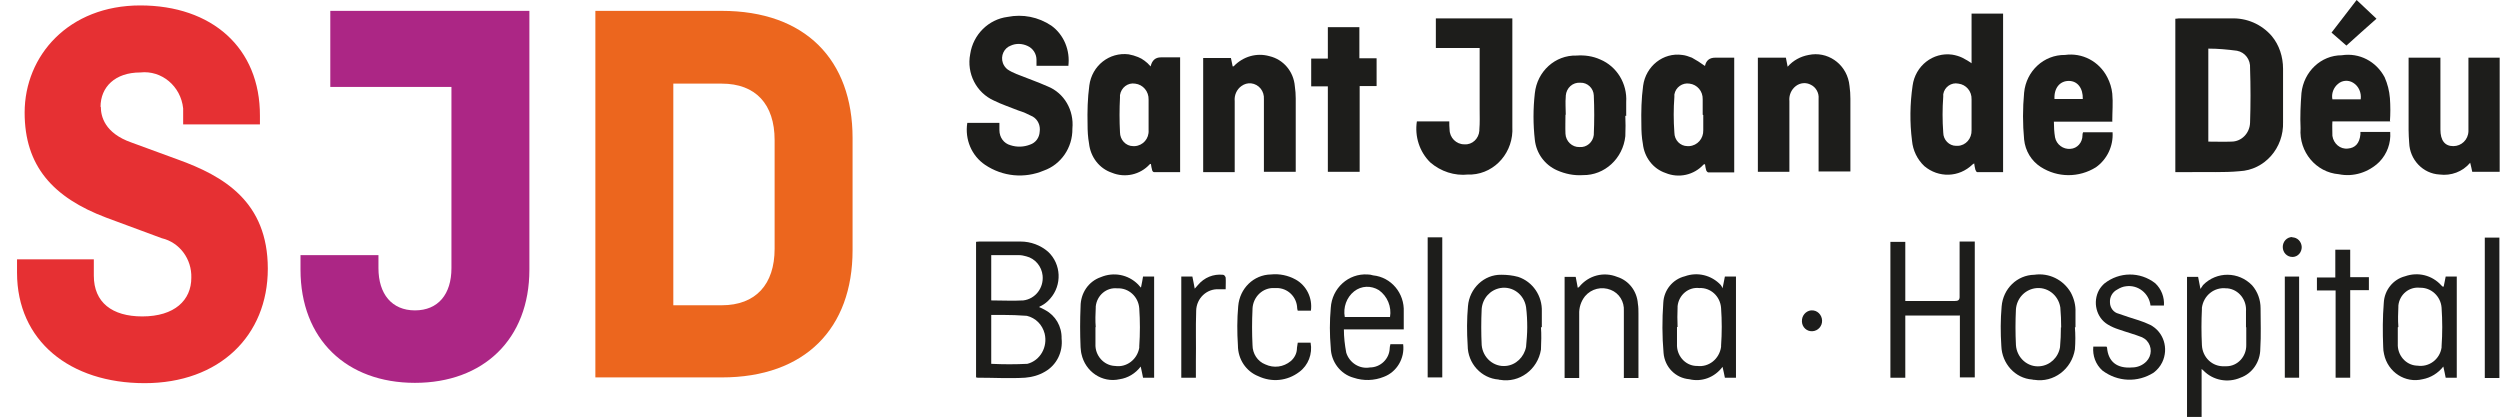 <svg width="144" height="24" viewBox="0 0 144 24" fill="none" xmlns="http://www.w3.org/2000/svg">
<g id="Capa_1" clip-path="url(#clip0_0_6089)">
<g id="Group">
<path id="Vector" d="M5.791 6.157C5.791 5.009 6.631 4.174 8.078 4.174C9.305 4.035 10.415 4.957 10.55 6.243C10.55 6.33 10.55 6.435 10.55 6.522V7.165H14.972V6.678C14.989 2.748 12.197 0.313 8.078 0.313C3.958 0.313 1.419 3.2 1.419 6.487C1.419 9.548 3.033 11.374 6.127 12.539L9.322 13.722C10.348 13.965 11.054 14.922 11.02 16C11.02 17.287 10.062 18.226 8.195 18.226C6.463 18.226 5.404 17.426 5.404 15.878V14.939H0.981V15.704C0.981 19.635 4.025 22.07 8.33 22.07C12.635 22.07 15.426 19.339 15.426 15.478C15.426 11.617 12.887 10.139 10.23 9.183L7.573 8.209C6.026 7.67 5.808 6.696 5.808 6.157" fill="#E63033"/>
<path id="Vector_2" d="M49.108 14.417V7.948C49.108 3.443 46.384 0.626 41.574 0.626H34.293V21.739H41.574C46.384 21.739 49.108 18.904 49.108 14.417ZM44.618 14.33C44.618 16.383 43.525 17.583 41.574 17.583H38.783V4.817H41.574C43.525 4.817 44.618 6 44.618 8.07V14.348V14.33Z" fill="#EC661E"/>
<path id="Vector_3" d="M30.493 15.548V0.626H19.025V5.009H26.003V15.444C26.003 16.956 25.23 17.878 23.901 17.878C22.573 17.878 21.799 16.939 21.799 15.444V14.696H17.309V15.53C17.309 19.548 19.966 22.052 23.901 22.052C27.836 22.052 30.493 19.548 30.493 15.53" fill="#AC2685"/>
<path id="Vector_4" d="M127.199 8.157C127.67 8.157 128.091 8.174 128.528 8.157C129.116 8.157 129.587 7.67 129.604 7.061C129.638 6.017 129.638 4.974 129.604 3.93C129.638 3.443 129.318 3.009 128.847 2.922C128.309 2.852 127.754 2.8 127.199 2.8V8.174V8.157ZM125.299 9.913V1.078C125.299 1.078 125.417 1.078 125.484 1.061C126.493 1.061 127.502 1.061 128.528 1.061C129.402 1.026 130.26 1.391 130.848 2.07C131.286 2.591 131.504 3.27 131.504 3.965C131.504 4.991 131.504 6 131.504 7.026C131.555 8.522 130.445 9.791 128.999 9.861C128.091 9.948 127.166 9.896 126.258 9.913H125.299Z" fill="#1D1D1B"/>
<path id="Vector_5" d="M61.551 3.791H59.702V3.443C59.702 3.096 59.5 2.783 59.18 2.643C58.878 2.504 58.525 2.487 58.222 2.626C57.835 2.765 57.616 3.217 57.768 3.635C57.818 3.774 57.919 3.913 58.037 4C58.188 4.104 58.373 4.191 58.541 4.261C59.147 4.504 59.752 4.713 60.341 4.974C61.299 5.357 61.871 6.348 61.77 7.409C61.787 8.504 61.114 9.478 60.122 9.826C59.012 10.296 57.751 10.174 56.742 9.496C55.968 8.974 55.565 8.035 55.716 7.078H57.566C57.566 7.235 57.566 7.374 57.566 7.496C57.566 7.913 57.818 8.261 58.205 8.365C58.575 8.487 58.978 8.47 59.332 8.33C59.651 8.226 59.87 7.93 59.886 7.583C59.937 7.235 59.786 6.887 59.483 6.713C59.214 6.574 58.945 6.452 58.659 6.365C58.188 6.174 57.7 6.017 57.246 5.791C56.237 5.339 55.666 4.226 55.884 3.113C56.053 1.983 56.944 1.113 58.037 0.974C58.911 0.8 59.803 0.974 60.559 1.478C61.282 2 61.652 2.904 61.535 3.809" fill="#1D1D1B"/>
<path id="Vector_6" d="M113.562 6.591V5.722C113.579 5.252 113.243 4.87 112.805 4.817C112.402 4.73 111.998 5.009 111.931 5.426C111.931 5.478 111.931 5.513 111.931 5.565C111.88 6.261 111.88 6.939 111.931 7.635C111.931 8.052 112.267 8.4 112.671 8.4C112.704 8.4 112.738 8.4 112.772 8.4C113.226 8.383 113.579 7.983 113.562 7.496C113.562 7.2 113.562 6.887 113.562 6.591ZM113.562 3.652V0.783H115.378V9.913C114.89 9.913 114.386 9.913 113.882 9.913C113.848 9.913 113.797 9.826 113.781 9.774C113.747 9.652 113.73 9.53 113.713 9.409C113.663 9.443 113.629 9.461 113.612 9.478C112.839 10.226 111.662 10.261 110.838 9.565C110.434 9.183 110.182 8.661 110.132 8.104C109.997 7.061 110.014 5.983 110.165 4.939C110.317 3.791 111.342 2.991 112.452 3.148C112.654 3.183 112.839 3.235 113.024 3.322C113.226 3.426 113.411 3.53 113.596 3.67" fill="#1D1D1B"/>
<path id="Vector_7" d="M66.159 6.609V5.739C66.176 5.27 65.839 4.87 65.385 4.817C64.965 4.748 64.578 5.043 64.511 5.478C64.511 5.53 64.511 5.565 64.511 5.617C64.477 6.278 64.477 6.957 64.511 7.617C64.511 8.052 64.847 8.417 65.268 8.417C65.301 8.417 65.335 8.417 65.368 8.417C65.839 8.383 66.192 7.983 66.159 7.496V6.626M66.276 3.826C66.355 3.478 66.551 3.304 66.865 3.304H67.975V9.913C67.47 9.913 66.966 9.913 66.462 9.913C66.428 9.913 66.361 9.843 66.361 9.791C66.327 9.67 66.31 9.565 66.293 9.443C66.26 9.443 66.243 9.443 66.226 9.461C65.671 10.07 64.797 10.261 64.04 9.948C63.317 9.704 62.812 9.043 62.728 8.261C62.661 7.896 62.644 7.53 62.644 7.165C62.627 6.417 62.644 5.67 62.745 4.922C62.897 3.774 63.906 2.991 65.015 3.13C65.2 3.165 65.385 3.217 65.553 3.287C65.688 3.339 65.806 3.409 65.923 3.496C66.041 3.583 66.159 3.687 66.26 3.809" fill="#1D1D1B"/>
<path id="Vector_8" d="M98.075 6.609C98.075 6.313 98.075 6 98.075 5.722C98.092 5.252 97.755 4.87 97.318 4.817C96.915 4.748 96.511 5.026 96.444 5.443C96.444 5.496 96.444 5.53 96.444 5.583C96.393 6.261 96.393 6.939 96.444 7.635C96.444 8.07 96.78 8.417 97.2 8.417C97.234 8.417 97.268 8.417 97.301 8.417C97.772 8.383 98.125 7.983 98.108 7.496C98.108 7.2 98.108 6.922 98.108 6.626M98.209 3.791C98.277 3.478 98.473 3.322 98.798 3.322H99.891V9.93C99.386 9.93 98.882 9.93 98.394 9.93C98.361 9.93 98.293 9.861 98.277 9.809C98.243 9.704 98.226 9.583 98.209 9.461C98.176 9.461 98.142 9.461 98.125 9.478C97.57 10.087 96.696 10.278 95.939 9.965C95.216 9.722 94.712 9.061 94.628 8.278C94.56 7.913 94.543 7.548 94.543 7.183C94.527 6.435 94.543 5.687 94.644 4.939C94.796 3.809 95.805 3.009 96.898 3.165C97.083 3.183 97.268 3.252 97.453 3.322C97.705 3.461 97.957 3.617 98.192 3.791" fill="#1D1D1B"/>
<path id="Vector_9" d="M85.211 2.765H82.705V1.061H87.111V7.304C87.195 8.73 86.153 9.965 84.774 10.052C84.706 10.052 84.639 10.052 84.572 10.052C83.782 10.139 82.991 9.878 82.386 9.357C81.764 8.748 81.478 7.861 81.612 6.991H83.479C83.479 7.165 83.479 7.304 83.496 7.461C83.496 7.93 83.882 8.313 84.337 8.313H84.353C84.807 8.348 85.177 7.983 85.211 7.53C85.211 7.513 85.211 7.496 85.211 7.461C85.245 7.061 85.228 6.661 85.228 6.261V2.765H85.211Z" fill="#1D1D1B"/>
<path id="Vector_10" d="M74.634 9.896H72.801V5.722C72.835 5.252 72.515 4.852 72.061 4.8C71.859 4.783 71.674 4.835 71.506 4.957C71.237 5.148 71.086 5.478 71.119 5.826V9.913H69.303V3.339H70.901C70.934 3.496 70.968 3.652 71.002 3.826C71.035 3.826 71.052 3.826 71.069 3.809C71.607 3.252 72.381 3.026 73.121 3.235C73.928 3.426 74.516 4.122 74.583 4.974C74.617 5.2 74.634 5.443 74.634 5.67C74.634 6.991 74.634 8.313 74.634 9.617V9.896Z" fill="#1D1D1B"/>
<path id="Vector_11" d="M101.287 3.322H102.867C102.901 3.496 102.934 3.652 102.968 3.843C103.288 3.478 103.708 3.252 104.179 3.165C105.238 2.939 106.281 3.635 106.499 4.73C106.499 4.8 106.533 4.887 106.533 4.957C106.567 5.2 106.583 5.443 106.583 5.687C106.583 7.078 106.583 8.47 106.583 9.878H104.751V5.687C104.784 5.357 104.599 5.026 104.313 4.887C104.028 4.73 103.691 4.765 103.439 4.957C103.17 5.165 103.035 5.496 103.069 5.826V9.896H101.253V3.322H101.287Z" fill="#1D1D1B"/>
<path id="Vector_12" d="M138.735 3.322H140.568V7.461C140.568 8.087 140.82 8.417 141.308 8.417C141.779 8.417 142.165 8.052 142.182 7.565C142.182 7.53 142.182 7.478 142.182 7.443C142.182 6.209 142.182 4.974 142.182 3.739V3.322H143.981V9.896H142.401C142.367 9.739 142.334 9.565 142.283 9.374C141.846 9.896 141.173 10.139 140.517 10.052C139.559 10 138.802 9.2 138.769 8.226C138.752 7.983 138.735 7.739 138.735 7.496C138.735 6.209 138.735 4.904 138.735 3.617V3.322Z" fill="#1D1D1B"/>
<path id="Vector_13" d="M135.977 5.722C136.028 5.339 135.859 4.957 135.54 4.765C135.254 4.591 134.901 4.626 134.666 4.835C134.413 5.043 134.279 5.391 134.346 5.722H135.977ZM137.709 6.991H134.346C134.329 7.27 134.346 7.548 134.346 7.826C134.413 8.278 134.8 8.609 135.237 8.557C135.658 8.522 135.91 8.261 135.96 7.739C135.96 7.704 135.96 7.652 135.96 7.6H137.676C137.726 8.243 137.491 8.87 137.053 9.322C136.431 9.93 135.557 10.209 134.716 10.035C133.404 9.93 132.412 8.748 132.513 7.391C132.48 6.713 132.513 6.035 132.564 5.357C132.698 4.122 133.69 3.183 134.884 3.183C135.893 3.026 136.868 3.53 137.356 4.452C137.524 4.835 137.625 5.235 137.659 5.652C137.692 6.104 137.692 6.557 137.659 7.009" fill="#1D1D1B"/>
<path id="Vector_14" d="M118.338 5.704H119.969C119.986 5.078 119.666 4.661 119.162 4.661C118.657 4.661 118.304 5.061 118.338 5.704ZM121.684 7.009H118.304C118.304 7.304 118.321 7.617 118.371 7.913C118.455 8.33 118.842 8.609 119.246 8.574C119.649 8.557 119.952 8.209 119.952 7.791C119.952 7.739 119.952 7.687 119.986 7.617H121.684C121.734 8.417 121.364 9.183 120.725 9.635C119.75 10.243 118.523 10.243 117.547 9.617C117.009 9.27 116.656 8.696 116.589 8.035C116.505 7.148 116.505 6.243 116.589 5.339C116.707 4.087 117.732 3.148 118.943 3.165C119.935 3.026 120.91 3.53 121.381 4.452C121.533 4.748 121.633 5.061 121.667 5.391C121.718 5.913 121.667 6.435 121.667 6.991" fill="#1D1D1B"/>
<path id="Vector_15" d="M90.171 6.609C90.171 6.974 90.155 7.339 90.171 7.704C90.188 8.139 90.558 8.487 90.979 8.47C91.399 8.504 91.752 8.191 91.803 7.774C91.803 7.774 91.803 7.757 91.803 7.739C91.836 6.991 91.836 6.243 91.803 5.496C91.786 5.078 91.433 4.748 91.029 4.765C90.592 4.73 90.222 5.061 90.188 5.513C90.188 5.53 90.188 5.548 90.188 5.565C90.155 5.913 90.188 6.261 90.188 6.609M93.619 6.643C93.635 7.043 93.635 7.443 93.619 7.843C93.484 9.13 92.425 10.104 91.18 10.087C90.659 10.122 90.155 10.017 89.684 9.809C88.978 9.496 88.49 8.835 88.406 8.052C88.305 7.165 88.305 6.261 88.406 5.374C88.54 4.104 89.583 3.165 90.811 3.2C91.281 3.165 91.752 3.235 92.173 3.426C93.131 3.826 93.736 4.817 93.669 5.878C93.669 6.139 93.669 6.417 93.669 6.678H93.635L93.619 6.643Z" fill="#1D1D1B"/>
<path id="Vector_16" d="M57.095 17.304C57.734 17.304 58.34 17.339 58.945 17.304C59.634 17.217 60.122 16.591 60.055 15.878C60.004 15.339 59.617 14.887 59.113 14.765C58.979 14.73 58.844 14.696 58.709 14.696C58.171 14.696 57.633 14.696 57.095 14.696V17.322V17.304ZM57.095 20.956C57.785 20.991 58.491 20.991 59.18 20.956C59.92 20.765 60.357 19.983 60.172 19.217C60.038 18.696 59.651 18.313 59.147 18.191C58.676 18.157 58.222 18.139 57.751 18.139C57.532 18.139 57.314 18.139 57.095 18.139V20.974V20.956ZM56.221 21.739V13.93C56.221 13.93 56.339 13.913 56.406 13.913C57.196 13.913 58.003 13.913 58.794 13.913C59.365 13.913 59.937 14.122 60.374 14.504C61.131 15.217 61.181 16.417 60.492 17.2C60.341 17.374 60.172 17.513 59.971 17.617C59.92 17.635 59.887 17.652 59.853 17.687C59.971 17.739 60.088 17.791 60.206 17.861C60.795 18.174 61.165 18.8 61.148 19.496C61.232 20.278 60.862 21.026 60.189 21.409C59.836 21.617 59.449 21.722 59.046 21.756C58.155 21.809 57.246 21.756 56.339 21.756C56.288 21.756 56.254 21.756 56.204 21.722" fill="#1D1D1B"/>
</g>
<path id="Vector_17" d="M76.484 1.565H78.3V3.357H79.292V4.957H78.316V9.896H76.484V4.974H75.525V3.374H76.484V1.565Z" fill="#1D1D1B"/>
<g id="Group_2">
<path id="Vector_18" d="M112.873 18.174H109.879C109.879 18.174 109.812 18.174 109.745 18.174V21.756H108.887V13.93H109.745V17.339H110.031C110.871 17.339 111.712 17.339 112.57 17.339C112.805 17.339 112.889 17.287 112.873 17.026C112.873 16.087 112.873 15.148 112.873 14.191V13.913H113.747V21.739H112.889V18.157L112.873 18.174Z" fill="#1D1D1B"/>
<path id="Vector_19" d="M129.369 18.852V17.93C129.419 17.27 128.948 16.678 128.309 16.609C128.292 16.609 128.259 16.609 128.242 16.609C127.553 16.522 126.93 17.009 126.83 17.722C126.83 17.756 126.83 17.774 126.83 17.809C126.796 18.504 126.796 19.183 126.83 19.878C126.863 20.591 127.435 21.13 128.124 21.096C128.158 21.096 128.208 21.096 128.242 21.096C128.881 21.096 129.402 20.539 129.385 19.861C129.385 19.826 129.385 19.809 129.385 19.774V18.852M126.813 21.235V24.017H125.972V15.948H126.611C126.645 16.157 126.695 16.348 126.745 16.643C126.796 16.574 126.846 16.487 126.897 16.417C127.687 15.617 128.948 15.635 129.722 16.435C130.041 16.8 130.209 17.27 130.209 17.756C130.209 18.539 130.243 19.304 130.193 20.087C130.193 20.835 129.739 21.513 129.049 21.756C128.326 22.07 127.469 21.913 126.914 21.339C126.88 21.304 126.846 21.287 126.813 21.252" fill="#1D1D1B"/>
<path id="Vector_20" d="M138.13 18.852H138.113C138.113 19.165 138.113 19.478 138.113 19.791C138.079 20.452 138.567 21.026 139.206 21.061C139.206 21.061 139.223 21.061 139.239 21.061C139.912 21.165 140.534 20.696 140.635 20.017C140.635 20 140.635 19.965 140.635 19.948C140.686 19.217 140.686 18.47 140.635 17.722C140.585 17.061 140.03 16.556 139.391 16.574C138.769 16.504 138.214 16.956 138.146 17.6C138.146 17.617 138.146 17.652 138.146 17.67C138.13 18.052 138.113 18.435 138.146 18.817M140.753 16.522C140.786 16.33 140.837 16.139 140.871 15.93H141.51V21.756H140.871C140.837 21.548 140.786 21.357 140.736 21.113C140.433 21.496 140.013 21.756 139.542 21.843C138.55 22.087 137.541 21.444 137.322 20.4C137.289 20.261 137.272 20.122 137.272 19.983C137.238 19.13 137.238 18.278 137.306 17.444C137.339 16.713 137.844 16.087 138.533 15.913C139.273 15.652 140.08 15.844 140.618 16.435L140.686 16.504C140.686 16.504 140.719 16.504 140.736 16.504" fill="#1D1D1B"/>
<path id="Vector_21" d="M96.612 18.835H96.595C96.595 19.165 96.595 19.478 96.595 19.809C96.561 20.47 97.049 21.044 97.688 21.078C97.705 21.078 97.722 21.078 97.755 21.078C98.428 21.165 99.033 20.678 99.134 19.983C99.134 19.965 99.134 19.948 99.134 19.913C99.185 19.183 99.185 18.47 99.134 17.739C99.084 17.061 98.529 16.556 97.873 16.591C97.251 16.522 96.696 16.991 96.629 17.635C96.629 17.652 96.629 17.67 96.629 17.704C96.612 18.07 96.612 18.452 96.629 18.835M99.218 16.609C99.269 16.33 99.319 16.139 99.353 15.93H99.992V21.756H99.353C99.319 21.565 99.269 21.357 99.218 21.13C98.764 21.739 98.024 22.017 97.301 21.843C96.511 21.774 95.889 21.148 95.821 20.33C95.737 19.374 95.737 18.4 95.805 17.444C95.838 16.713 96.343 16.087 97.049 15.913C97.772 15.652 98.579 15.844 99.117 16.417C99.151 16.47 99.201 16.539 99.218 16.609Z" fill="#1D1D1B"/>
<path id="Vector_22" d="M63.098 18.835C63.098 19.165 63.098 19.478 63.098 19.809C63.065 20.47 63.569 21.044 64.208 21.078C64.208 21.078 64.208 21.078 64.225 21.078C64.881 21.183 65.503 20.713 65.621 20.035C65.621 20 65.621 19.983 65.621 19.948C65.671 19.217 65.671 18.487 65.621 17.756C65.57 17.078 64.998 16.574 64.359 16.609C63.737 16.539 63.182 17.009 63.115 17.652C63.115 17.67 63.115 17.687 63.115 17.722C63.098 18.087 63.081 18.47 63.115 18.852M65.722 16.556C65.772 16.313 65.806 16.139 65.839 15.93H66.478V21.756H65.839C65.806 21.565 65.755 21.357 65.705 21.113C65.402 21.513 64.965 21.774 64.494 21.843C63.485 22.07 62.51 21.409 62.291 20.383C62.258 20.261 62.258 20.122 62.241 20C62.207 19.217 62.207 18.435 62.241 17.652C62.241 16.887 62.695 16.209 63.401 15.965C64.141 15.652 64.982 15.809 65.553 16.383C65.604 16.435 65.654 16.504 65.705 16.556" fill="#1D1D1B"/>
<path id="Vector_23" d="M80.065 18.261C80.166 17.67 79.914 17.061 79.426 16.713C78.972 16.435 78.417 16.452 77.997 16.783C77.56 17.13 77.358 17.704 77.459 18.261H80.065ZM80.082 19.826H80.822C80.923 20.643 80.452 21.426 79.712 21.704C79.157 21.93 78.535 21.948 77.963 21.756C77.207 21.548 76.668 20.835 76.652 20.035C76.584 19.27 76.584 18.504 76.652 17.739C76.719 16.591 77.677 15.739 78.77 15.809C78.871 15.809 78.989 15.826 79.09 15.861C80.132 15.965 80.906 16.887 80.856 17.965V18.974H77.408C77.408 19.426 77.459 19.861 77.543 20.313C77.728 20.904 78.316 21.27 78.905 21.165C79.51 21.165 80.032 20.678 80.048 20.052C80.048 19.983 80.065 19.93 80.082 19.861" fill="#1D1D1B"/>
<path id="Vector_24" d="M118.724 18.87C118.724 18.487 118.708 18.087 118.674 17.704C118.556 16.974 117.9 16.487 117.194 16.609C116.606 16.713 116.168 17.2 116.118 17.809C116.084 18.504 116.084 19.183 116.118 19.878C116.168 20.609 116.791 21.165 117.497 21.096C118.085 21.044 118.556 20.591 118.657 20C118.691 19.617 118.708 19.235 118.708 18.852M119.515 18.852C119.548 19.27 119.548 19.704 119.515 20.122C119.33 21.27 118.287 22.052 117.177 21.878C117.144 21.878 117.093 21.878 117.06 21.861C116.067 21.791 115.311 20.939 115.277 19.93C115.227 19.165 115.227 18.417 115.294 17.652C115.378 16.626 116.185 15.844 117.177 15.826C118.018 15.704 118.842 16.104 119.279 16.852C119.464 17.2 119.565 17.583 119.548 17.983V18.852H119.515Z" fill="#1D1D1B"/>
<path id="Vector_25" d="M87.969 18.87C87.969 18.47 87.952 18.087 87.901 17.687C87.784 16.956 87.128 16.47 86.421 16.591C85.833 16.696 85.396 17.183 85.345 17.791C85.312 18.487 85.312 19.2 85.345 19.878C85.413 20.609 86.035 21.148 86.741 21.078C87.313 21.026 87.784 20.574 87.901 19.983C87.935 19.6 87.969 19.217 87.969 18.852M88.759 18.835C88.793 19.27 88.776 19.704 88.759 20.139C88.574 21.287 87.514 22.07 86.405 21.878C86.371 21.878 86.337 21.878 86.321 21.861C85.329 21.791 84.538 20.939 84.538 19.896C84.488 19.148 84.488 18.383 84.555 17.635C84.639 16.609 85.48 15.809 86.472 15.826C86.808 15.826 87.128 15.861 87.447 15.948C88.288 16.226 88.843 17.044 88.809 17.948C88.809 18.244 88.809 18.539 88.809 18.852H88.776L88.759 18.835Z" fill="#1D1D1B"/>
<path id="Vector_26" d="M93.534 21.756V17.913C93.568 17.374 93.266 16.887 92.778 16.696C92.257 16.487 91.668 16.626 91.298 17.061C91.063 17.357 90.945 17.722 90.962 18.104V21.774H90.121V15.948H90.76C90.794 16.157 90.844 16.348 90.878 16.574C90.911 16.574 90.928 16.539 90.962 16.522C91.5 15.861 92.374 15.635 93.148 15.948C93.82 16.157 94.291 16.765 94.342 17.496C94.375 17.687 94.375 17.878 94.375 18.07V21.774H93.518L93.534 21.756Z" fill="#1D1D1B"/>
<path id="Vector_27" d="M123.87 17.6C123.786 16.887 123.147 16.4 122.474 16.487C122.289 16.504 122.121 16.574 121.953 16.678C121.684 16.817 121.516 17.096 121.533 17.409C121.533 17.722 121.734 18 122.037 18.07C122.424 18.209 122.811 18.33 123.197 18.452C123.416 18.522 123.635 18.609 123.853 18.713C124.627 19.113 124.929 20.07 124.543 20.87C124.425 21.113 124.257 21.304 124.055 21.461C123.13 22.052 121.97 22 121.095 21.339C120.709 20.991 120.524 20.487 120.574 19.965H121.331C121.331 19.965 121.364 20 121.364 20.017C121.432 20.835 121.936 21.235 122.811 21.165C123.113 21.165 123.416 21.044 123.635 20.817C123.954 20.487 123.971 19.965 123.651 19.617C123.567 19.53 123.483 19.478 123.382 19.426C122.945 19.252 122.474 19.13 122.037 18.974C121.818 18.904 121.617 18.817 121.415 18.696C120.742 18.296 120.524 17.391 120.91 16.696C120.994 16.556 121.095 16.435 121.213 16.33C122.071 15.652 123.265 15.635 124.139 16.313C124.492 16.643 124.677 17.113 124.643 17.6H123.87Z" fill="#1D1D1B"/>
<path id="Vector_28" d="M75.491 17.896H74.751C74.751 17.896 74.718 17.809 74.718 17.756C74.701 17.096 74.163 16.574 73.507 16.591C73.474 16.591 73.44 16.591 73.406 16.591C72.734 16.556 72.179 17.096 72.145 17.774C72.145 17.774 72.145 17.791 72.145 17.809C72.111 18.504 72.111 19.2 72.145 19.878C72.145 20.365 72.431 20.817 72.885 20.991C73.373 21.217 73.927 21.148 74.348 20.8C74.55 20.626 74.684 20.383 74.701 20.122C74.701 20 74.735 19.878 74.751 19.739H75.491C75.609 20.383 75.357 21.044 74.835 21.426C74.146 21.948 73.255 22.035 72.481 21.67C71.775 21.391 71.304 20.696 71.304 19.896C71.254 19.148 71.254 18.383 71.321 17.635C71.405 16.609 72.212 15.826 73.204 15.809C73.692 15.757 74.197 15.861 74.634 16.104C75.256 16.452 75.609 17.165 75.508 17.896" fill="#1D1D1B"/>
</g>
<path id="Vector_29" d="M135.372 15.965H136.448V16.713H135.372V21.756H134.531V16.73H133.455V15.983H134.514V14.383H135.372V15.965Z" fill="#1D1D1B"/>
<path id="Vector_30" d="M83.075 13.67H82.234V21.739H83.075V13.67Z" fill="#1D1D1B"/>
<path id="Vector_31" d="M143.965 13.687H143.124V21.774H143.965V13.687Z" fill="#1D1D1B"/>
<path id="Vector_32" d="M68.883 21.756H68.042V15.93H68.681C68.731 16.157 68.765 16.365 68.816 16.626C68.9 16.539 68.95 16.47 69.017 16.4C69.371 15.983 69.892 15.774 70.43 15.826C70.514 15.826 70.564 15.896 70.598 15.983C70.615 16.209 70.598 16.435 70.598 16.661C70.447 16.661 70.329 16.661 70.195 16.661C69.505 16.626 68.916 17.183 68.9 17.896C68.9 17.896 68.9 17.896 68.9 17.913C68.866 18.87 68.9 19.843 68.883 20.8V21.756Z" fill="#1D1D1B"/>
<path id="Vector_33" d="M132.429 15.93H131.605V21.756H132.429V15.93Z" fill="#1D1D1B"/>
<g id="Group_3">
<path id="Vector_34" d="M135.742 7.62939e-06C136.129 0.365 136.499 0.713 136.885 1.078C136.297 1.6 135.725 2.104 135.153 2.626C134.867 2.383 134.598 2.139 134.296 1.878C134.783 1.252 135.254 0.626 135.742 7.62939e-06Z" fill="#1D1D1B"/>
<path id="Vector_35" d="M104.381 19.078C104.078 19.096 103.809 18.852 103.792 18.539V18.504C103.775 18.191 104.011 17.913 104.313 17.878C104.313 17.878 104.33 17.878 104.347 17.878C104.667 17.861 104.936 18.122 104.952 18.452C104.969 18.783 104.717 19.061 104.397 19.078C104.397 19.078 104.381 19.078 104.364 19.078" fill="#1D1D1B"/>
<path id="Vector_36" d="M132.026 13.67C132.328 13.67 132.564 13.913 132.58 14.226C132.58 14.539 132.362 14.783 132.076 14.8C132.076 14.8 132.059 14.8 132.042 14.8C131.74 14.8 131.487 14.556 131.487 14.226C131.487 13.913 131.723 13.652 132.042 13.652" fill="#1D1D1B"/>
</g>
</g>
<defs>
<clipPath id="clip0_0_6089">
<rect width="143" height="24" fill="white" transform="translate(0.981 7.62939e-06)"/>
</clipPath>
</defs>
</svg>
